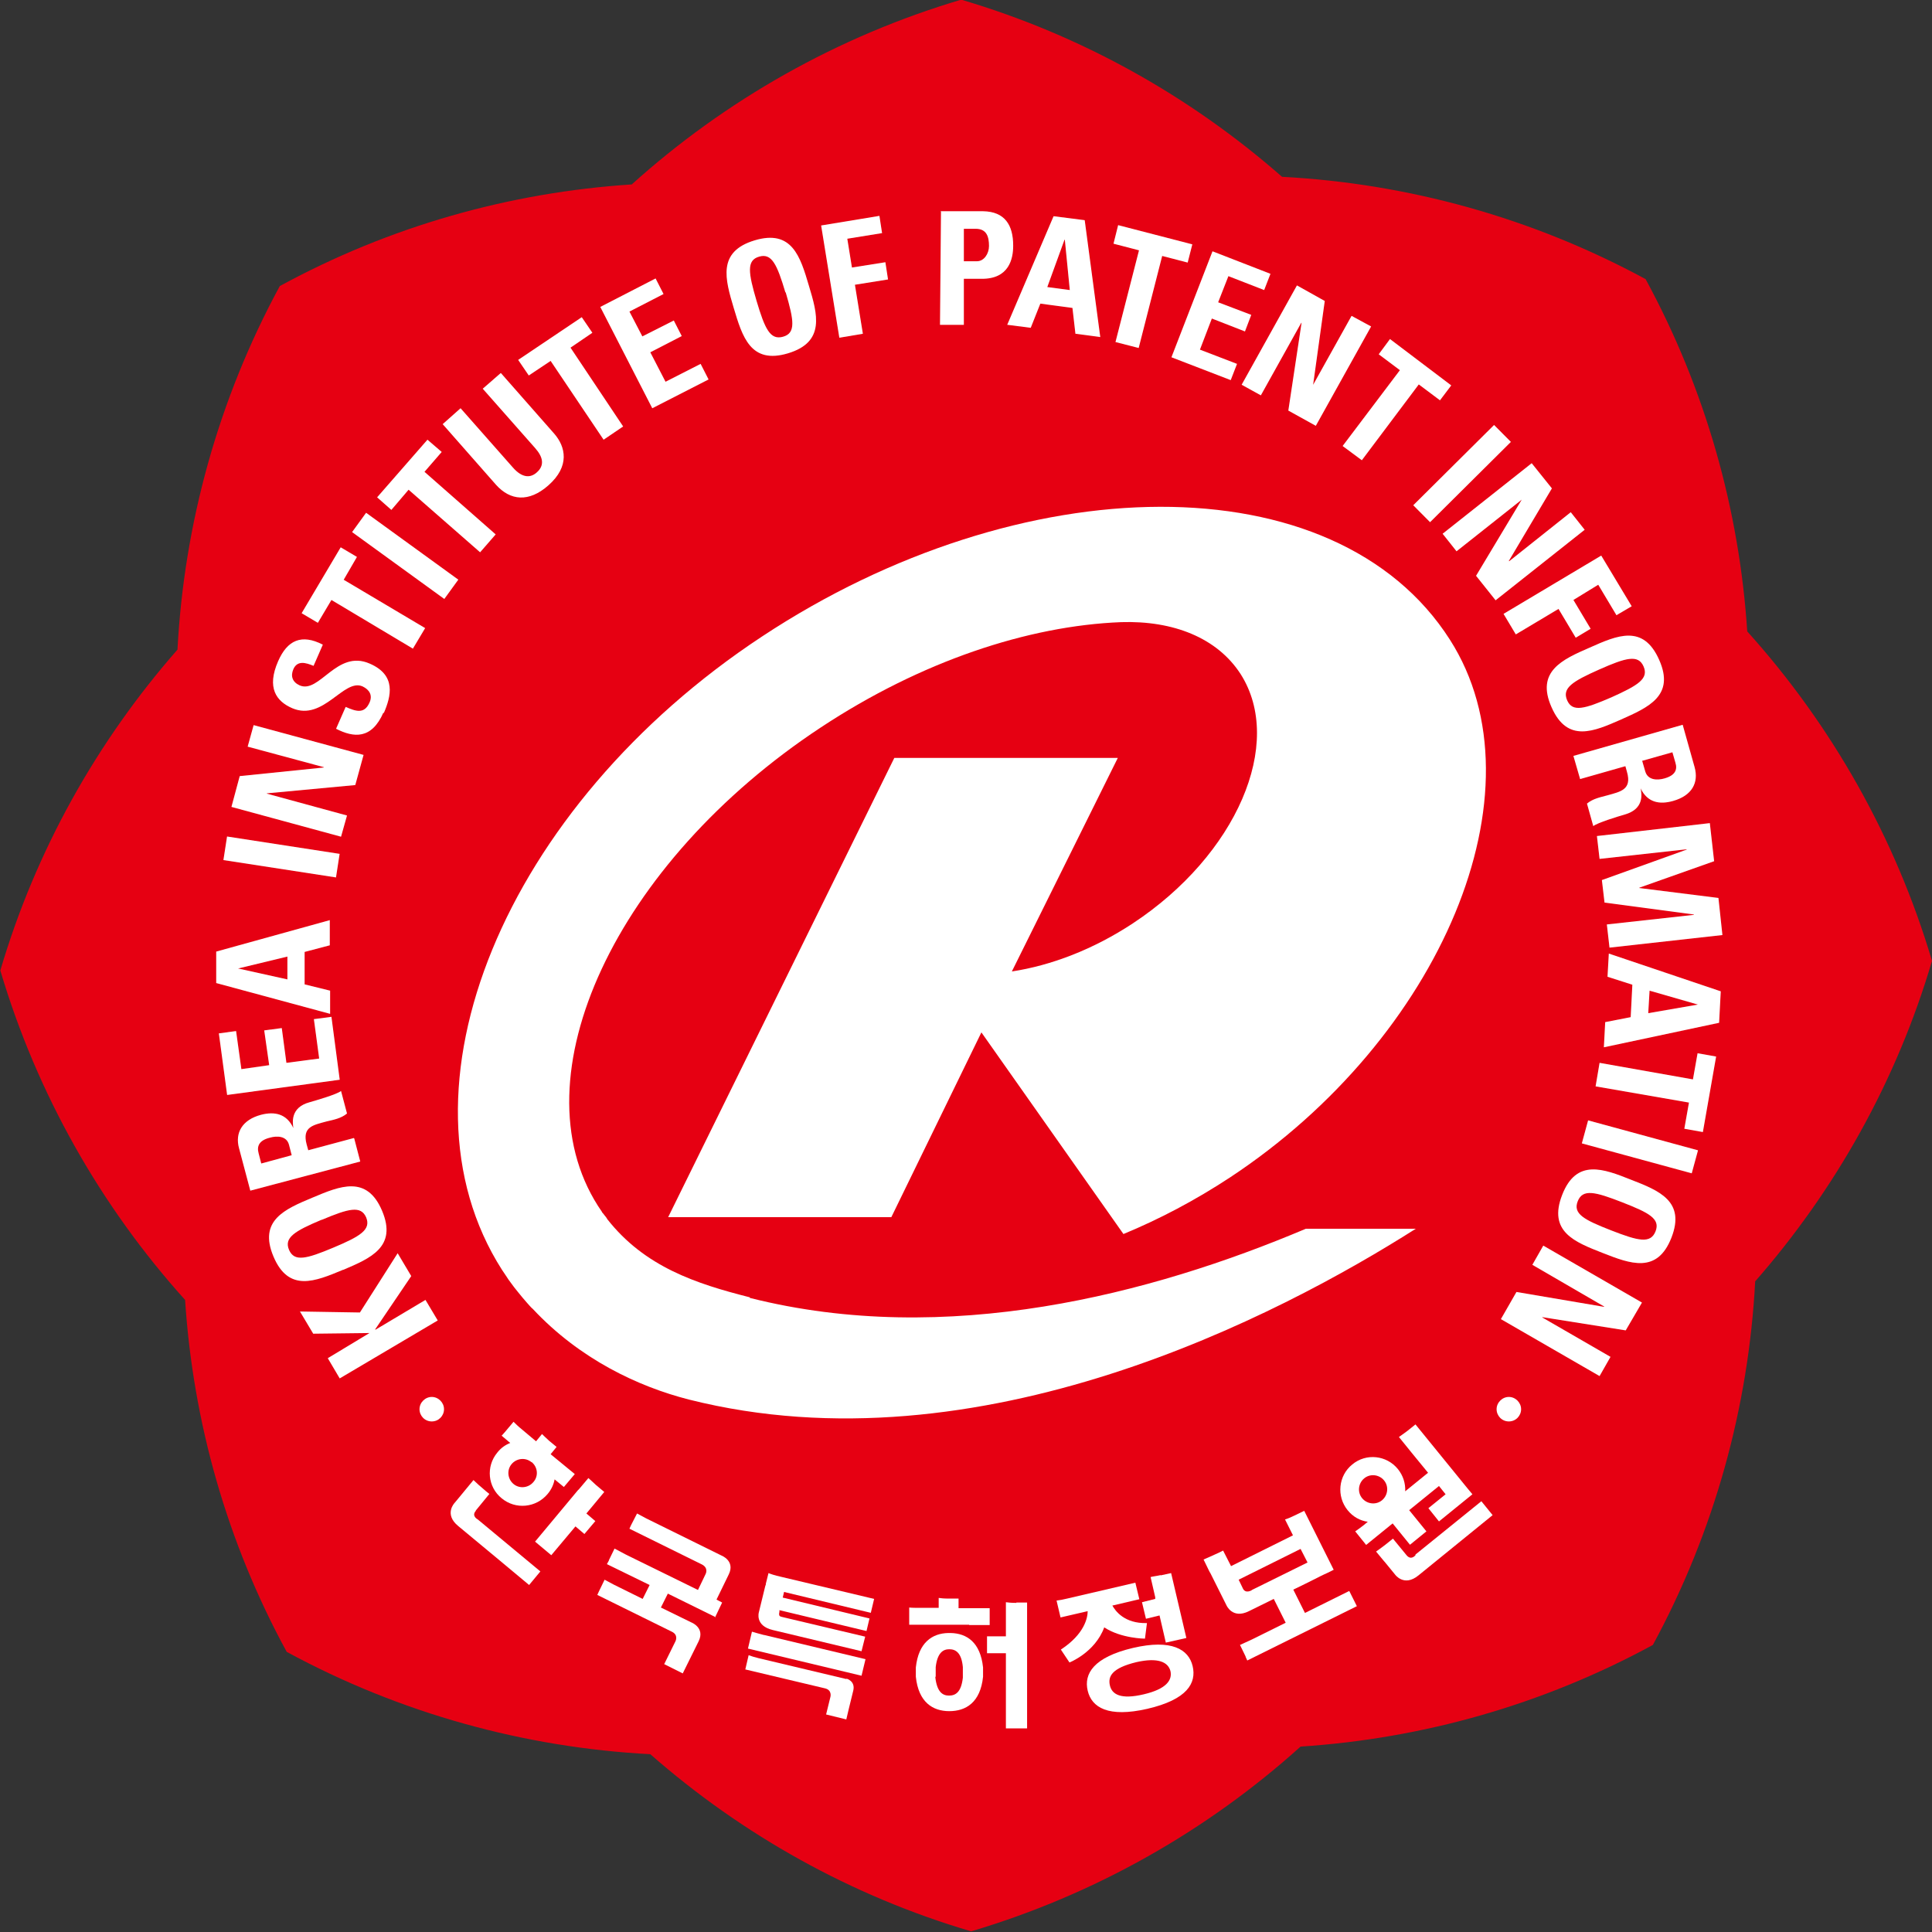 <svg viewBox="0 0 329 329" fill="none" xmlns="http://www.w3.org/2000/svg">
<rect x="0" y="0" width="329" height="329" fill="#333333" stroke="none"/>
<g clip-path="url(#clip0_3_125)">
<path d="M298.835 218.262C312.536 202.644 322.967 184.093 329 163.626C322.741 142.538 311.859 123.424 297.538 107.524C296.185 86.775 290.433 66.307 280.228 47.532C260.888 37.044 239.688 31.237 218.319 30.109C202.7 16.408 184.15 5.977 163.682 -0.056C142.595 6.202 123.481 17.084 107.581 31.406C86.831 32.759 66.364 38.51 47.644 48.716C37.157 68.055 31.349 89.256 30.222 110.625C16.52 126.243 6.09 144.794 0.056 165.261C6.315 186.349 17.197 205.463 31.519 221.363C32.872 242.112 38.623 262.58 48.828 281.299C68.168 291.787 89.368 297.594 110.738 298.722C126.356 312.423 144.907 322.854 165.374 328.887C186.462 322.629 205.576 311.746 221.476 297.425C242.225 296.072 262.693 290.321 281.468 280.115C291.956 260.775 297.763 239.575 298.891 218.206" fill="#E60012"></path>
<path d="M127.653 220.912C118.519 218.6 109.78 215.725 103.408 207.605C103.408 207.605 103.352 207.549 103.352 207.493C103.239 207.323 103.126 207.154 103.013 207.042C102.844 206.816 102.675 206.59 102.506 206.421C102.506 206.421 102.506 206.421 102.506 206.365C102.28 206.027 102.055 205.688 101.829 205.35C87.846 183.417 104.818 146.936 139.776 123.875C156.86 112.599 175.072 106.565 190.916 105.945C199.768 105.663 207.267 108.595 211.271 114.797C218.77 126.582 210.594 145.583 192.889 157.255C186.123 161.709 178.963 164.415 172.309 165.43L190.352 129.063H152.293L113.783 207.267H151.786L167.122 175.805L191.311 210.143C197.457 207.605 203.546 204.391 209.466 200.501C245.27 176.876 263.369 134.701 246.905 108.934C227.396 78.374 173.775 79.332 129.796 108.37C85.816 137.351 65.969 185.672 85.478 216.232C85.873 216.796 86.267 217.416 86.606 217.924C86.944 218.375 87.226 218.769 87.564 219.22C87.79 219.502 88.015 219.784 88.241 220.066C88.748 220.686 89.199 221.25 89.707 221.814C89.876 221.983 89.989 222.152 90.158 222.322C90.327 222.491 90.496 222.716 90.722 222.885C98.728 231.456 108.708 236.136 117.335 238.335C166.84 250.795 217.924 223.957 241.098 209.241H222.378C195.991 220.405 161.202 229.482 127.71 221.025" fill="white"></path>
<path d="M53.339 227.114L51.084 223.336L61.289 223.506L67.717 213.413L70.029 217.303L63.883 226.381L63.939 226.438L72.453 221.363L74.54 224.859L57.85 234.726L55.82 231.287L62.924 227.001L53.339 227.114Z" fill="#E61F1F"></path>
<path d="M54.749 207.718C50.182 209.635 48.321 210.763 49.223 212.849C50.125 214.935 52.212 214.371 56.779 212.454C61.346 210.537 63.206 209.41 62.361 207.323C61.459 205.237 59.372 205.801 54.805 207.718M58.414 216.232C53.678 218.206 49.167 220.123 46.573 213.977C43.98 207.831 48.49 205.914 53.227 203.94C57.906 201.967 62.473 200.05 65.067 206.196C67.661 212.342 63.094 214.259 58.47 216.232" fill="#E61F1F"></path>
<path d="M49.674 196.723L49.223 194.975C48.829 193.397 47.137 193.397 45.953 193.735C44.149 194.186 43.698 195.145 44.036 196.385L44.487 198.133L49.674 196.723ZM60.331 193.904L61.346 197.795L42.626 202.756L40.709 195.539C39.976 192.889 41.273 190.69 44.431 189.844C46.799 189.224 48.829 189.675 49.956 192.1C49.843 191.198 49.392 188.604 52.719 187.702C53.903 187.364 57.399 186.349 58.075 185.785L59.09 189.619C58.075 190.465 56.779 190.69 55.595 190.972C53.339 191.592 51.422 191.874 52.212 194.863L52.493 195.878L60.275 193.791L60.331 193.904Z" fill="#E61F1F"></path>
<path d="M57.85 183.868L38.679 186.461L37.27 175.974L40.202 175.579L41.104 182.064L45.84 181.387L44.995 175.467L47.983 175.072L48.772 180.992L54.354 180.259L53.452 173.55L56.44 173.155L57.85 183.868Z" fill="#E61F1F"></path>
<path d="M40.54 164.923L48.941 166.783V162.893L40.54 164.923ZM56.215 172.647L36.819 167.404V162.047L56.158 156.691V160.976L51.873 162.104V167.629L56.215 168.7V172.704V172.647Z" fill="#E61F1F"></path>
<path d="M38.665 142.45L38.046 146.462L57.216 149.416L57.834 145.404L38.665 142.45Z" fill="#E61F1F"></path>
<path d="M58.075 142.482L39.413 137.408L40.822 132.164L55.144 130.698V130.641L42.175 127.146L43.19 123.481L61.91 128.555L60.5 133.686L45.446 135.096V135.152L59.09 138.873L58.075 142.482Z" fill="#E61F1F"></path>
<path d="M65.293 121.338C63.263 125.962 60.218 125.623 57.23 124.101L58.865 120.38C60.556 121.113 62.022 121.676 62.925 119.647C63.488 118.406 62.925 117.448 61.74 116.884C58.526 115.474 55.087 122.86 49.787 120.605C47.024 119.421 45.389 117.109 47.362 112.599C48.941 108.99 51.366 107.919 54.974 109.779L53.396 113.388C52.042 112.824 50.633 112.429 49.956 113.952C49.449 115.136 49.787 116.151 51.028 116.715C54.41 118.181 57.343 110.569 62.925 112.993C67.548 114.967 66.589 118.575 65.349 121.451" fill="#E61F1F"></path>
<path d="M58.019 93.203L60.782 94.838L58.527 98.728L72.397 106.96L70.311 110.456L56.44 102.168L54.129 106.058L51.366 104.423L58.019 93.203Z" fill="#E61F1F"></path>
<path d="M62.343 87.323L59.959 90.609L75.661 101.996L78.044 98.71L62.343 87.323Z" fill="#E61F1F"></path>
<path d="M72.792 74.878L75.216 76.964L72.284 80.347L84.407 91.004L81.757 94.048L69.578 83.392L66.646 86.831L64.221 84.689L72.792 74.878Z" fill="#E61F1F"></path>
<path d="M85.309 63.545L94.387 73.863C96.304 76.062 97.093 79.388 93.372 82.659C90.045 85.591 86.888 85.252 84.463 82.546L75.385 72.228L78.43 69.521L87.339 79.614C88.917 81.418 90.327 81.418 91.398 80.46C92.751 79.276 92.526 77.866 91.116 76.287L82.208 66.195L85.252 63.545H85.309Z" fill="#E61F1F"></path>
<path d="M99.067 54.016L100.871 56.666L97.15 59.203L106.115 72.622L102.788 74.878L93.767 61.458L90.045 63.939L88.241 61.289L99.067 54.016Z" fill="#E61F1F"></path>
<path d="M111.076 69.521L102.224 52.268L111.64 47.419L112.993 50.069L107.186 53.057L109.385 57.286L114.741 54.58L116.094 57.23L110.738 59.992L113.332 65.011L119.308 61.966L120.662 64.616L111.076 69.521Z" fill="#E61F1F"></path>
<path d="M133.743 49.787C132.333 45.051 131.431 43.077 129.288 43.697C127.089 44.318 127.428 46.46 128.837 51.253C130.247 55.989 131.149 57.963 133.348 57.342C135.547 56.722 135.209 54.58 133.799 49.787M124.947 52.437C123.481 47.532 122.128 42.852 128.499 40.935C134.87 39.018 136.28 43.697 137.746 48.659C139.212 53.508 140.565 58.245 134.194 60.162C127.822 62.079 126.413 57.342 124.947 52.437Z" fill="#E61F1F"></path>
<path d="M142.933 57.511L139.832 38.397L149.756 36.762L150.207 39.694L144.286 40.653L145.076 45.558L150.771 44.656L151.222 47.588L145.583 48.49L146.937 56.835L142.933 57.511Z" fill="#E61F1F"></path>
<path d="M164.134 44.487H166.389C167.573 44.487 168.419 43.19 168.419 41.893C168.419 40.314 168.024 38.961 166.163 38.961H164.134V44.487ZM160.13 35.973H167.404C171.125 36.029 172.535 38.341 172.535 41.837C172.535 44.036 171.858 47.532 167.122 47.475H164.134V55.313H160.074L160.243 35.916L160.13 35.973Z" fill="#E61F1F"></path>
<path d="M181.331 40.822H181.274L178.342 48.885L182.176 49.392L181.331 40.822ZM171.52 55.313L179.414 36.819L184.714 37.495L187.364 57.399L183.135 56.835L182.628 52.437L177.158 51.704L175.523 55.82L171.576 55.313H171.52Z" fill="#E61F1F"></path>
<path d="M203.038 41.611L202.249 44.712L197.907 43.585L193.904 59.259L189.957 58.245L193.961 42.626L189.619 41.498L190.408 38.341L203.038 41.611Z" fill="#E61F1F"></path>
<path d="M199.486 60.838L206.478 42.795L216.345 46.63L215.274 49.392L209.184 47.024L207.436 51.478L213.075 53.621L212.003 56.44L206.365 54.241L204.335 59.541L210.65 61.966L209.579 64.729L199.486 60.838Z" fill="#E61F1F"></path>
<path d="M211.44 65.518L220.856 48.603L225.592 51.253L223.619 65.462V65.518L230.159 53.79L233.486 55.594L224.07 72.51L219.39 69.916L221.645 54.974H221.589L214.71 67.322L211.44 65.518Z" fill="#E61F1F"></path>
<path d="M247.131 65.631L245.214 68.168L241.605 65.462L231.907 78.374L228.637 75.949L238.391 63.037L234.783 60.331L236.7 57.737L247.131 65.631Z" fill="#E61F1F"></path>
<path d="M254.426 72.371L240.665 86.04L243.526 88.921L257.287 75.251L254.426 72.371Z" fill="#E61F1F"></path>
<path d="M245.665 90.891L260.832 78.881L264.271 83.166L256.941 95.514L256.998 95.571L267.485 87.226L269.853 90.214L254.686 102.224L251.359 98.052L259.14 85.083L248.033 93.879L245.665 90.891Z" fill="#E61F1F"></path>
<path d="M256.039 104.536L272.673 94.612L277.86 103.239L275.266 104.761L272.165 99.574L267.936 102.168L270.868 107.073L268.331 108.595L265.399 103.69L258.126 108.032L256.039 104.536Z" fill="#E61F1F"></path>
<path d="M274.42 118.744C278.931 116.714 280.792 115.587 279.89 113.501C278.988 111.414 276.901 111.978 272.334 114.008C267.767 116.038 265.963 117.166 266.865 119.252C267.767 121.338 269.853 120.718 274.42 118.744ZM270.699 110.287C275.379 108.201 279.833 106.227 282.54 112.373C285.246 118.462 280.735 120.436 276.056 122.522C271.432 124.552 266.921 126.582 264.215 120.436C261.509 114.346 266.019 112.317 270.699 110.287Z" fill="#E61F1F"></path>
<path d="M279.664 129.626L280.171 131.374C280.623 132.897 282.258 132.897 283.442 132.558C285.246 132.051 285.697 131.092 285.302 129.852L284.795 128.104L279.608 129.57L279.664 129.626ZM269.064 132.615L267.936 128.724L286.543 123.424L288.573 130.641C289.306 133.291 288.122 135.49 284.908 136.393C282.54 137.069 280.51 136.618 279.382 134.25C279.551 135.152 280.059 137.746 276.676 138.704C275.492 139.043 271.996 140.114 271.319 140.678L270.248 136.844C271.263 135.998 272.503 135.772 273.744 135.434C275.943 134.814 277.916 134.475 277.07 131.487L276.788 130.472L269.064 132.671V132.615Z" fill="#E61F1F"></path>
<path d="M271.94 142.369L291.166 140.17L291.899 146.654L279.157 151.165V151.222L292.632 152.913L293.309 159.228L274.082 161.371L273.631 157.424L288.46 155.789V155.732L273.236 153.702L272.785 149.868L287.22 144.681V144.625L272.391 146.26L271.94 142.369Z" fill="#E61F1F"></path>
<path d="M289.137 171.069L280.905 168.7L280.679 172.535L289.137 171.069ZM273.969 162.385L293.027 168.813L292.745 174.17L273.124 178.342L273.349 174.057L277.691 173.211L277.973 167.686L273.744 166.332L273.969 162.329V162.385Z" fill="#E61F1F"></path>
<path d="M289.982 192.777L286.825 192.213L287.614 187.758L271.714 184.996L272.391 180.992L288.291 183.811L289.08 179.357L292.238 179.921L289.982 192.777Z" fill="#E61F1F"></path>
<path d="M270.439 190.789L269.372 194.706L288.086 199.805L289.153 195.888L270.439 190.789Z" fill="#E61F1F"></path>
<path d="M274.364 209.523C278.988 211.327 281.074 211.834 281.92 209.692C282.765 207.549 280.848 206.534 276.225 204.73C271.601 202.926 269.515 202.418 268.669 204.561C267.824 206.703 269.741 207.718 274.364 209.523ZM277.747 200.896C282.54 202.756 287.051 204.561 284.626 210.763C282.202 216.965 277.634 215.217 272.898 213.357C268.162 211.496 263.595 209.748 266.019 203.489C268.444 197.231 273.067 199.035 277.747 200.896Z" fill="#E61F1F"></path>
<path d="M262.805 212.116L279.608 221.814L276.845 226.55L262.636 224.295V224.351L274.251 231.061L272.391 234.331L255.588 224.633L258.238 220.01L273.18 222.547V222.491L260.945 215.386L262.805 212.116Z" fill="#E61F1F"></path>
<path d="M53.339 227.114L51.084 223.336L61.289 223.506L67.717 213.413L70.029 217.303L63.883 226.381L63.939 226.438L72.453 221.363L74.54 224.859L57.85 234.726L55.82 231.287L62.924 227.001L53.339 227.114Z" fill="white"></path>
<path d="M54.749 207.718C50.182 209.635 48.321 210.763 49.223 212.849C50.125 214.935 52.212 214.371 56.779 212.454C61.346 210.537 63.206 209.41 62.361 207.323C61.459 205.237 59.372 205.801 54.805 207.718M58.414 216.232C53.678 218.206 49.167 220.123 46.573 213.977C43.98 207.831 48.49 205.914 53.227 203.94C57.906 201.967 62.473 200.05 65.067 206.196C67.661 212.342 63.094 214.259 58.47 216.232" fill="white"></path>
<path d="M49.674 196.723L49.223 194.975C48.829 193.397 47.137 193.397 45.953 193.735C44.149 194.186 43.698 195.145 44.036 196.385L44.487 198.133L49.674 196.723ZM60.331 193.904L61.346 197.795L42.626 202.756L40.709 195.539C39.976 192.889 41.273 190.69 44.431 189.844C46.799 189.224 48.829 189.675 49.956 192.1C49.843 191.198 49.392 188.604 52.719 187.702C53.903 187.364 57.399 186.349 58.075 185.785L59.09 189.619C58.075 190.465 56.779 190.69 55.595 190.972C53.339 191.592 51.422 191.874 52.212 194.863L52.493 195.878L60.275 193.791L60.331 193.904Z" fill="white"></path>
<path d="M57.85 183.868L38.679 186.461L37.27 175.974L40.202 175.579L41.104 182.064L45.84 181.387L44.995 175.467L47.983 175.072L48.772 180.992L54.354 180.259L53.452 173.55L56.44 173.155L57.85 183.868Z" fill="white"></path>
<path d="M40.54 164.923L48.941 166.783V162.893L40.54 164.923ZM56.215 172.647L36.819 167.404V162.047L56.158 156.691V160.976L51.873 162.104V167.629L56.215 168.7V172.704V172.647Z" fill="white"></path>
<path d="M38.665 142.45L38.046 146.462L57.216 149.416L57.834 145.404L38.665 142.45Z" fill="white"></path>
<path d="M58.075 142.482L39.413 137.408L40.822 132.164L55.144 130.698V130.641L42.175 127.146L43.19 123.481L61.91 128.555L60.5 133.686L45.446 135.096V135.152L59.09 138.873L58.075 142.482Z" fill="white"></path>
<path d="M65.293 121.338C63.263 125.962 60.218 125.623 57.23 124.101L58.865 120.38C60.556 121.113 62.022 121.676 62.925 119.647C63.488 118.406 62.925 117.448 61.74 116.884C58.526 115.474 55.087 122.86 49.787 120.605C47.024 119.421 45.389 117.109 47.362 112.599C48.941 108.99 51.366 107.919 54.974 109.779L53.396 113.388C52.042 112.824 50.633 112.429 49.956 113.952C49.449 115.136 49.787 116.151 51.028 116.715C54.41 118.181 57.343 110.569 62.925 112.993C67.548 114.967 66.589 118.575 65.349 121.451" fill="white"></path>
<path d="M58.019 93.203L60.782 94.838L58.527 98.728L72.397 106.96L70.311 110.456L56.44 102.168L54.129 106.058L51.366 104.423L58.019 93.203Z" fill="white"></path>
<path d="M62.343 87.323L59.959 90.609L75.661 101.996L78.044 98.71L62.343 87.323Z" fill="white"></path>
<path d="M72.792 74.878L75.216 76.964L72.284 80.347L84.407 91.004L81.757 94.048L69.578 83.392L66.646 86.831L64.221 84.689L72.792 74.878Z" fill="white"></path>
<path d="M85.309 63.545L94.387 73.863C96.304 76.062 97.093 79.388 93.372 82.659C90.045 85.591 86.888 85.252 84.463 82.546L75.385 72.228L78.43 69.521L87.339 79.614C88.917 81.418 90.327 81.418 91.398 80.46C92.751 79.276 92.526 77.866 91.116 76.287L82.208 66.195L85.252 63.545H85.309Z" fill="white"></path>
<path d="M99.067 54.016L100.871 56.666L97.15 59.203L106.115 72.622L102.788 74.878L93.767 61.458L90.045 63.939L88.241 61.289L99.067 54.016Z" fill="white"></path>
<path d="M111.076 69.521L102.224 52.268L111.64 47.419L112.993 50.069L107.186 53.057L109.385 57.286L114.741 54.58L116.094 57.23L110.738 59.992L113.332 65.011L119.308 61.966L120.662 64.616L111.076 69.521Z" fill="white"></path>
<path d="M133.743 49.787C132.333 45.051 131.431 43.077 129.288 43.697C127.089 44.318 127.428 46.46 128.837 51.253C130.247 55.989 131.149 57.963 133.348 57.342C135.547 56.722 135.209 54.58 133.799 49.787M124.947 52.437C123.481 47.532 122.128 42.852 128.499 40.935C134.87 39.018 136.28 43.697 137.746 48.659C139.212 53.508 140.565 58.245 134.194 60.162C127.822 62.079 126.413 57.342 124.947 52.437Z" fill="white"></path>
<path d="M142.933 57.511L139.832 38.397L149.756 36.762L150.207 39.694L144.286 40.653L145.076 45.558L150.771 44.656L151.222 47.588L145.583 48.49L146.937 56.835L142.933 57.511Z" fill="white"></path>
<path d="M164.134 44.487H166.389C167.573 44.487 168.419 43.19 168.419 41.893C168.419 40.314 168.024 38.961 166.163 38.961H164.134V44.487ZM160.13 35.973H167.404C171.125 36.029 172.535 38.341 172.535 41.837C172.535 44.036 171.858 47.532 167.122 47.475H164.134V55.313H160.074L160.243 35.916L160.13 35.973Z" fill="white"></path>
<path d="M181.331 40.822H181.274L178.342 48.885L182.176 49.392L181.331 40.822ZM171.52 55.313L179.414 36.819L184.714 37.495L187.364 57.399L183.135 56.835L182.628 52.437L177.158 51.704L175.523 55.82L171.576 55.313H171.52Z" fill="white"></path>
<path d="M203.038 41.611L202.249 44.712L197.907 43.585L193.904 59.259L189.957 58.245L193.961 42.626L189.619 41.498L190.408 38.341L203.038 41.611Z" fill="white"></path>
<path d="M199.486 60.838L206.478 42.795L216.345 46.63L215.274 49.392L209.184 47.024L207.436 51.478L213.075 53.621L212.003 56.44L206.365 54.241L204.335 59.541L210.65 61.966L209.579 64.729L199.486 60.838Z" fill="white"></path>
<path d="M211.44 65.518L220.856 48.603L225.592 51.253L223.619 65.462V65.518L230.159 53.79L233.486 55.594L224.07 72.51L219.39 69.916L221.645 54.974H221.589L214.71 67.322L211.44 65.518Z" fill="white"></path>
<path d="M247.131 65.631L245.214 68.168L241.605 65.462L231.907 78.374L228.637 75.949L238.391 63.037L234.783 60.331L236.7 57.737L247.131 65.631Z" fill="white"></path>
<path d="M254.426 72.371L240.665 86.04L243.526 88.921L257.287 75.251L254.426 72.371Z" fill="white"></path>
<path d="M245.665 90.891L260.832 78.881L264.271 83.166L256.941 95.514L256.998 95.571L267.485 87.226L269.853 90.214L254.686 102.224L251.359 98.052L259.14 85.083L248.033 93.879L245.665 90.891Z" fill="white"></path>
<path d="M256.039 104.536L272.673 94.612L277.86 103.239L275.266 104.761L272.165 99.574L267.936 102.168L270.868 107.073L268.331 108.595L265.399 103.69L258.126 108.032L256.039 104.536Z" fill="white"></path>
<path d="M274.42 118.744C278.931 116.714 280.792 115.587 279.89 113.501C278.988 111.414 276.901 111.978 272.334 114.008C267.767 116.038 265.963 117.166 266.865 119.252C267.767 121.338 269.853 120.718 274.42 118.744ZM270.699 110.287C275.379 108.201 279.833 106.227 282.54 112.373C285.246 118.462 280.735 120.436 276.056 122.522C271.432 124.552 266.921 126.582 264.215 120.436C261.509 114.346 266.019 112.317 270.699 110.287Z" fill="white"></path>
<path d="M279.664 129.626L280.171 131.374C280.623 132.897 282.258 132.897 283.442 132.558C285.246 132.051 285.697 131.092 285.302 129.852L284.795 128.104L279.608 129.57L279.664 129.626ZM269.064 132.615L267.936 128.724L286.543 123.424L288.573 130.641C289.306 133.291 288.122 135.49 284.908 136.393C282.54 137.069 280.51 136.618 279.382 134.25C279.551 135.152 280.059 137.746 276.676 138.704C275.492 139.043 271.996 140.114 271.319 140.678L270.248 136.844C271.263 135.998 272.503 135.772 273.744 135.434C275.943 134.814 277.916 134.475 277.07 131.487L276.788 130.472L269.064 132.671V132.615Z" fill="white"></path>
<path d="M271.94 142.369L291.166 140.17L291.899 146.654L279.157 151.165V151.222L292.632 152.913L293.309 159.228L274.082 161.371L273.631 157.424L288.46 155.789V155.732L273.236 153.702L272.785 149.868L287.22 144.681V144.625L272.391 146.26L271.94 142.369Z" fill="white"></path>
<path d="M289.137 171.069L280.905 168.7L280.679 172.535L289.137 171.069ZM273.969 162.385L293.027 168.813L292.745 174.17L273.124 178.342L273.349 174.057L277.691 173.211L277.973 167.686L273.744 166.332L273.969 162.329V162.385Z" fill="white"></path>
<path d="M289.982 192.777L286.825 192.213L287.614 187.758L271.714 184.996L272.391 180.992L288.291 183.811L289.08 179.357L292.238 179.921L289.982 192.777Z" fill="white"></path>
<path d="M270.439 190.789L269.372 194.706L288.086 199.805L289.153 195.888L270.439 190.789Z" fill="white"></path>
<path d="M274.364 209.523C278.988 211.327 281.074 211.834 281.92 209.692C282.765 207.549 280.848 206.534 276.225 204.73C271.601 202.926 269.515 202.418 268.669 204.561C267.824 206.703 269.741 207.718 274.364 209.523ZM277.747 200.896C282.54 202.756 287.051 204.561 284.626 210.763C282.202 216.965 277.634 215.217 272.898 213.357C268.162 211.496 263.595 209.748 266.019 203.489C268.444 197.231 273.067 199.035 277.747 200.896Z" fill="white"></path>
<path d="M262.805 212.116L279.608 221.814L276.845 226.55L262.636 224.295V224.351L274.251 231.061L272.391 234.331L255.588 224.633L258.238 220.01L273.18 222.547V222.491L260.945 215.386L262.805 212.116Z" fill="white"></path>
<path d="M194.806 288.516C190.803 289.475 189.337 288.516 188.999 286.994C188.661 285.472 189.337 284.062 193.51 283.047C197.231 282.201 198.922 283.047 199.317 284.57C199.655 286.092 198.641 287.614 194.806 288.516ZM192.946 280.623C186.236 282.201 184.545 285.021 185.221 287.896C185.898 290.772 188.717 292.52 195.37 290.997C202.193 289.419 203.772 286.599 203.095 283.724C202.418 280.848 199.486 279.1 192.946 280.623Z" fill="white"></path>
<path d="M90.552 248.991C91.567 249.837 91.737 251.359 90.835 252.374C89.989 253.389 88.466 253.558 87.451 252.713C86.436 251.867 86.267 250.345 87.113 249.33C87.959 248.315 89.481 248.146 90.496 248.991M85.422 244.481L86.888 245.721C86.042 246.059 85.309 246.567 84.689 247.356C82.715 249.724 83.053 253.22 85.422 255.137C87.79 257.111 91.285 256.772 93.259 254.404C93.879 253.671 94.274 252.825 94.443 251.923L96.022 253.22L97.882 251.021L93.766 247.638L94.781 246.398L93.484 245.326C92.921 244.819 92.526 244.424 92.3 244.199L91.285 245.439L88.805 243.353C88.241 242.902 87.79 242.451 87.451 242.112L85.985 243.86L85.534 244.368L85.422 244.481Z" fill="white"></path>
<path d="M81.024 257.223L83.335 254.404L82.772 253.953C81.757 253.107 81.024 252.431 80.629 252.036L77.979 255.25L77.415 255.927C77.415 255.927 75.554 257.844 78.035 259.873C80.516 261.903 90.102 269.91 90.102 269.91L92.019 267.598L81.362 258.746C81.362 258.746 80.234 258.182 81.024 257.28" fill="white"></path>
<path d="M102.901 254.066L101.491 252.882C100.927 252.374 100.476 251.923 100.194 251.698L98.672 253.502C98.672 253.502 98.559 253.671 98.446 253.728L91.116 262.524L93.879 264.835L97.995 259.93L99.518 261.227L101.378 259.028L99.856 257.731L102.901 254.066Z" fill="white"></path>
<path d="M121.733 275.492L122.973 272.898L122.015 272.391C122.579 271.207 123.594 269.177 124.101 268.105C125.229 265.794 122.861 264.892 122.861 264.892L110.061 258.577C109.441 258.238 108.877 257.956 108.483 257.731L107.468 259.704L107.186 260.324L119.534 266.414C120.718 267.034 120.154 268.049 120.154 268.049L118.857 270.755L106.566 264.722C105.833 264.328 105.156 263.989 104.649 263.707L103.69 265.681C103.69 265.681 103.69 265.681 103.69 265.737L103.352 266.357L110.625 269.91L109.441 272.278L104.536 269.853C103.916 269.515 103.352 269.233 102.957 269.008L101.998 270.981L101.717 271.601L114.403 277.86C115.587 278.424 115.023 279.495 115.023 279.495L113.106 283.385L116.264 284.964C116.264 284.964 118.181 281.074 118.97 279.495C120.098 277.183 117.73 276.281 117.73 276.281L112.542 273.744L113.726 271.376L121.846 275.379L121.733 275.492Z" fill="white"></path>
<path d="M130.078 278.424C129.288 278.198 128.555 278.029 128.048 277.86L127.371 280.735L146.711 285.359L147.388 282.54L130.134 278.424H130.078Z" fill="white"></path>
<path d="M144.117 285.923L129.176 282.37C128.499 282.201 127.935 282.032 127.484 281.863L126.92 284.288L140.452 287.501C141.749 287.783 141.411 288.967 141.411 288.967L140.678 291.956L144.117 292.802C144.117 292.802 144.85 289.644 145.301 287.896C145.696 286.261 144.174 285.866 144.174 285.866" fill="white"></path>
<path d="M130.36 269.91L129.232 274.533C129.232 274.533 128.499 276.845 131.6 277.578C134.701 278.311 146.711 281.187 146.711 281.187L147.331 278.706L133.292 275.379C132.784 275.266 132.559 275.21 132.728 274.477V274.195L147.557 277.747L148.064 275.605L133.292 272.052L133.517 271.094L148.29 274.646L148.854 272.278L132.953 268.5C131.938 268.275 131.262 268.049 130.867 267.88L130.416 269.684C130.416 269.684 130.416 269.91 130.36 270.023" fill="white"></path>
<path d="M159.341 285.528C159.341 285.528 159.341 285.077 159.341 284.795C159.341 284.513 159.341 284.288 159.341 284.062V283.893C159.623 281.468 160.581 280.848 161.653 280.848C162.724 280.848 163.739 281.412 163.964 283.893V284.062C163.964 284.062 163.964 284.513 163.964 284.795C163.964 285.077 163.964 285.303 163.964 285.528V285.697C163.683 288.178 162.724 288.742 161.596 288.742C160.469 288.742 159.567 288.065 159.285 285.697V285.528H159.341ZM161.484 278.085C158.721 278.142 156.409 279.721 155.958 283.949C155.958 283.949 155.958 284.513 155.958 284.739C155.958 285.021 155.958 285.528 155.958 285.528C156.409 289.87 158.834 291.392 161.653 291.392C164.472 291.392 166.953 289.926 167.404 285.528C167.404 285.528 167.404 284.964 167.404 284.739C167.404 284.457 167.404 283.949 167.404 283.949C166.953 279.664 164.641 278.142 161.878 278.085H161.484ZM165.036 276.732H168.532V273.857H163.232V272.222H161.54C160.751 272.222 160.187 272.165 159.848 272.109V273.406V273.8H156.635C155.902 273.8 155.281 273.8 154.83 273.744V276.676H165.036V276.732Z" fill="white"></path>
<path d="M173.042 272.955C172.253 272.955 171.689 272.898 171.294 272.842V275.492V278.649H168.08V281.525H171.294V294.324H174.903V272.898H173.099L173.042 272.955Z" fill="white"></path>
<path d="M189.45 273.405L194.017 272.334L193.34 269.515L181.725 272.221C181.049 272.391 180.428 272.503 179.921 272.56L180.598 275.435L185.221 274.364C185.221 275.435 184.714 278.254 180.654 280.905L182.12 283.103C182.12 283.103 186.462 281.412 188.04 277.127C190.972 279.044 194.976 279.044 194.976 279.044L195.314 276.394C191.48 276.507 189.901 274.308 189.394 273.349" fill="white"></path>
<path d="M197.682 268.218C196.949 268.387 196.329 268.444 195.934 268.557L196.724 271.996V272.278L194.468 272.842L195.145 275.661L197.457 275.097L198.528 279.721L202.024 278.931L199.43 267.88L197.626 268.275L197.682 268.218Z" fill="white"></path>
<path d="M213.131 270.812C213.131 270.812 212.116 271.432 211.665 270.53L210.932 269.008L221.476 263.764L222.66 266.076L213.188 270.755L213.131 270.812ZM222.265 274.759L220.236 270.699C221.42 270.135 222.998 269.346 223.9 268.895C225.197 268.218 226.099 267.824 226.099 267.824L227.114 267.316L222.096 257.28L220.461 258.069C219.784 258.407 219.221 258.633 218.826 258.746L220.01 261.114L220.179 261.452L209.635 266.696L208.282 264.046L207.606 264.384C206.421 264.948 205.463 265.343 204.955 265.568L205.914 267.542C205.914 267.542 206.027 267.767 206.14 267.936L208.846 273.349C208.846 273.349 209.861 275.774 212.68 274.364C213.639 273.913 214.935 273.236 216.909 272.278L218.939 276.337L213.131 279.213C212.398 279.551 211.665 279.89 211.158 280.115L212.116 282.089C212.116 282.089 212.116 282.089 212.116 282.145L212.398 282.765L231.061 273.518L229.764 270.925L222.04 274.759H222.265Z" fill="white"></path>
<path d="M241.041 264.835C241.041 264.835 240.308 265.794 239.519 264.835L237.207 262.016L236.643 262.467C235.628 263.313 234.783 263.877 234.332 264.215L235.685 265.85C235.685 265.85 235.91 266.076 236.023 266.245L237.545 268.105C237.545 268.105 239.068 270.304 241.549 268.275C244.03 266.245 254.179 258.013 254.179 258.013L252.262 255.645L241.041 264.722V264.835Z" fill="white"></path>
<path d="M231.963 255.137C231.118 254.122 231.287 252.6 232.302 251.754C233.317 250.908 234.839 251.078 235.685 252.092C236.531 253.107 236.361 254.63 235.346 255.476C234.332 256.321 232.809 256.152 231.963 255.137ZM240.139 263.031L242.902 260.776L239.97 257.167L245.045 253.051L246.172 254.461L243.24 256.829L245.045 259.084L250.739 254.461L249.894 253.446L241.041 242.564L239.632 243.691C239.011 244.142 238.56 244.481 238.222 244.706L240.365 247.356L243.184 250.796L239.293 253.953C239.35 252.6 238.955 251.303 238.053 250.175C236.136 247.807 232.64 247.413 230.272 249.386C227.904 251.303 227.566 254.799 229.483 257.167C230.385 258.295 231.625 258.971 232.922 259.14L232.245 259.704C231.682 260.155 231.174 260.494 230.779 260.776L232.189 262.524L232.64 263.087L237.151 259.422L240.083 263.031H240.139Z" fill="white"></path>
<path d="M71.439 239.97C71.439 241.098 72.341 242.056 73.525 242.056C74.709 242.056 75.611 241.098 75.611 239.97C75.611 238.842 74.652 237.884 73.525 237.884C72.397 237.884 71.439 238.842 71.439 239.97Z" fill="white"></path>
<path d="M254.855 239.97C254.855 241.098 255.757 242.056 256.941 242.056C258.126 242.056 259.028 241.098 259.028 239.97C259.028 238.842 258.069 237.884 256.941 237.884C255.814 237.884 254.855 238.842 254.855 239.97Z" fill="white"></path>
</g>
<defs>
<clipPath id="clip0_3_125">
<rect width="329" height="329" fill="white"></rect>
</clipPath>
</defs>
</svg>
